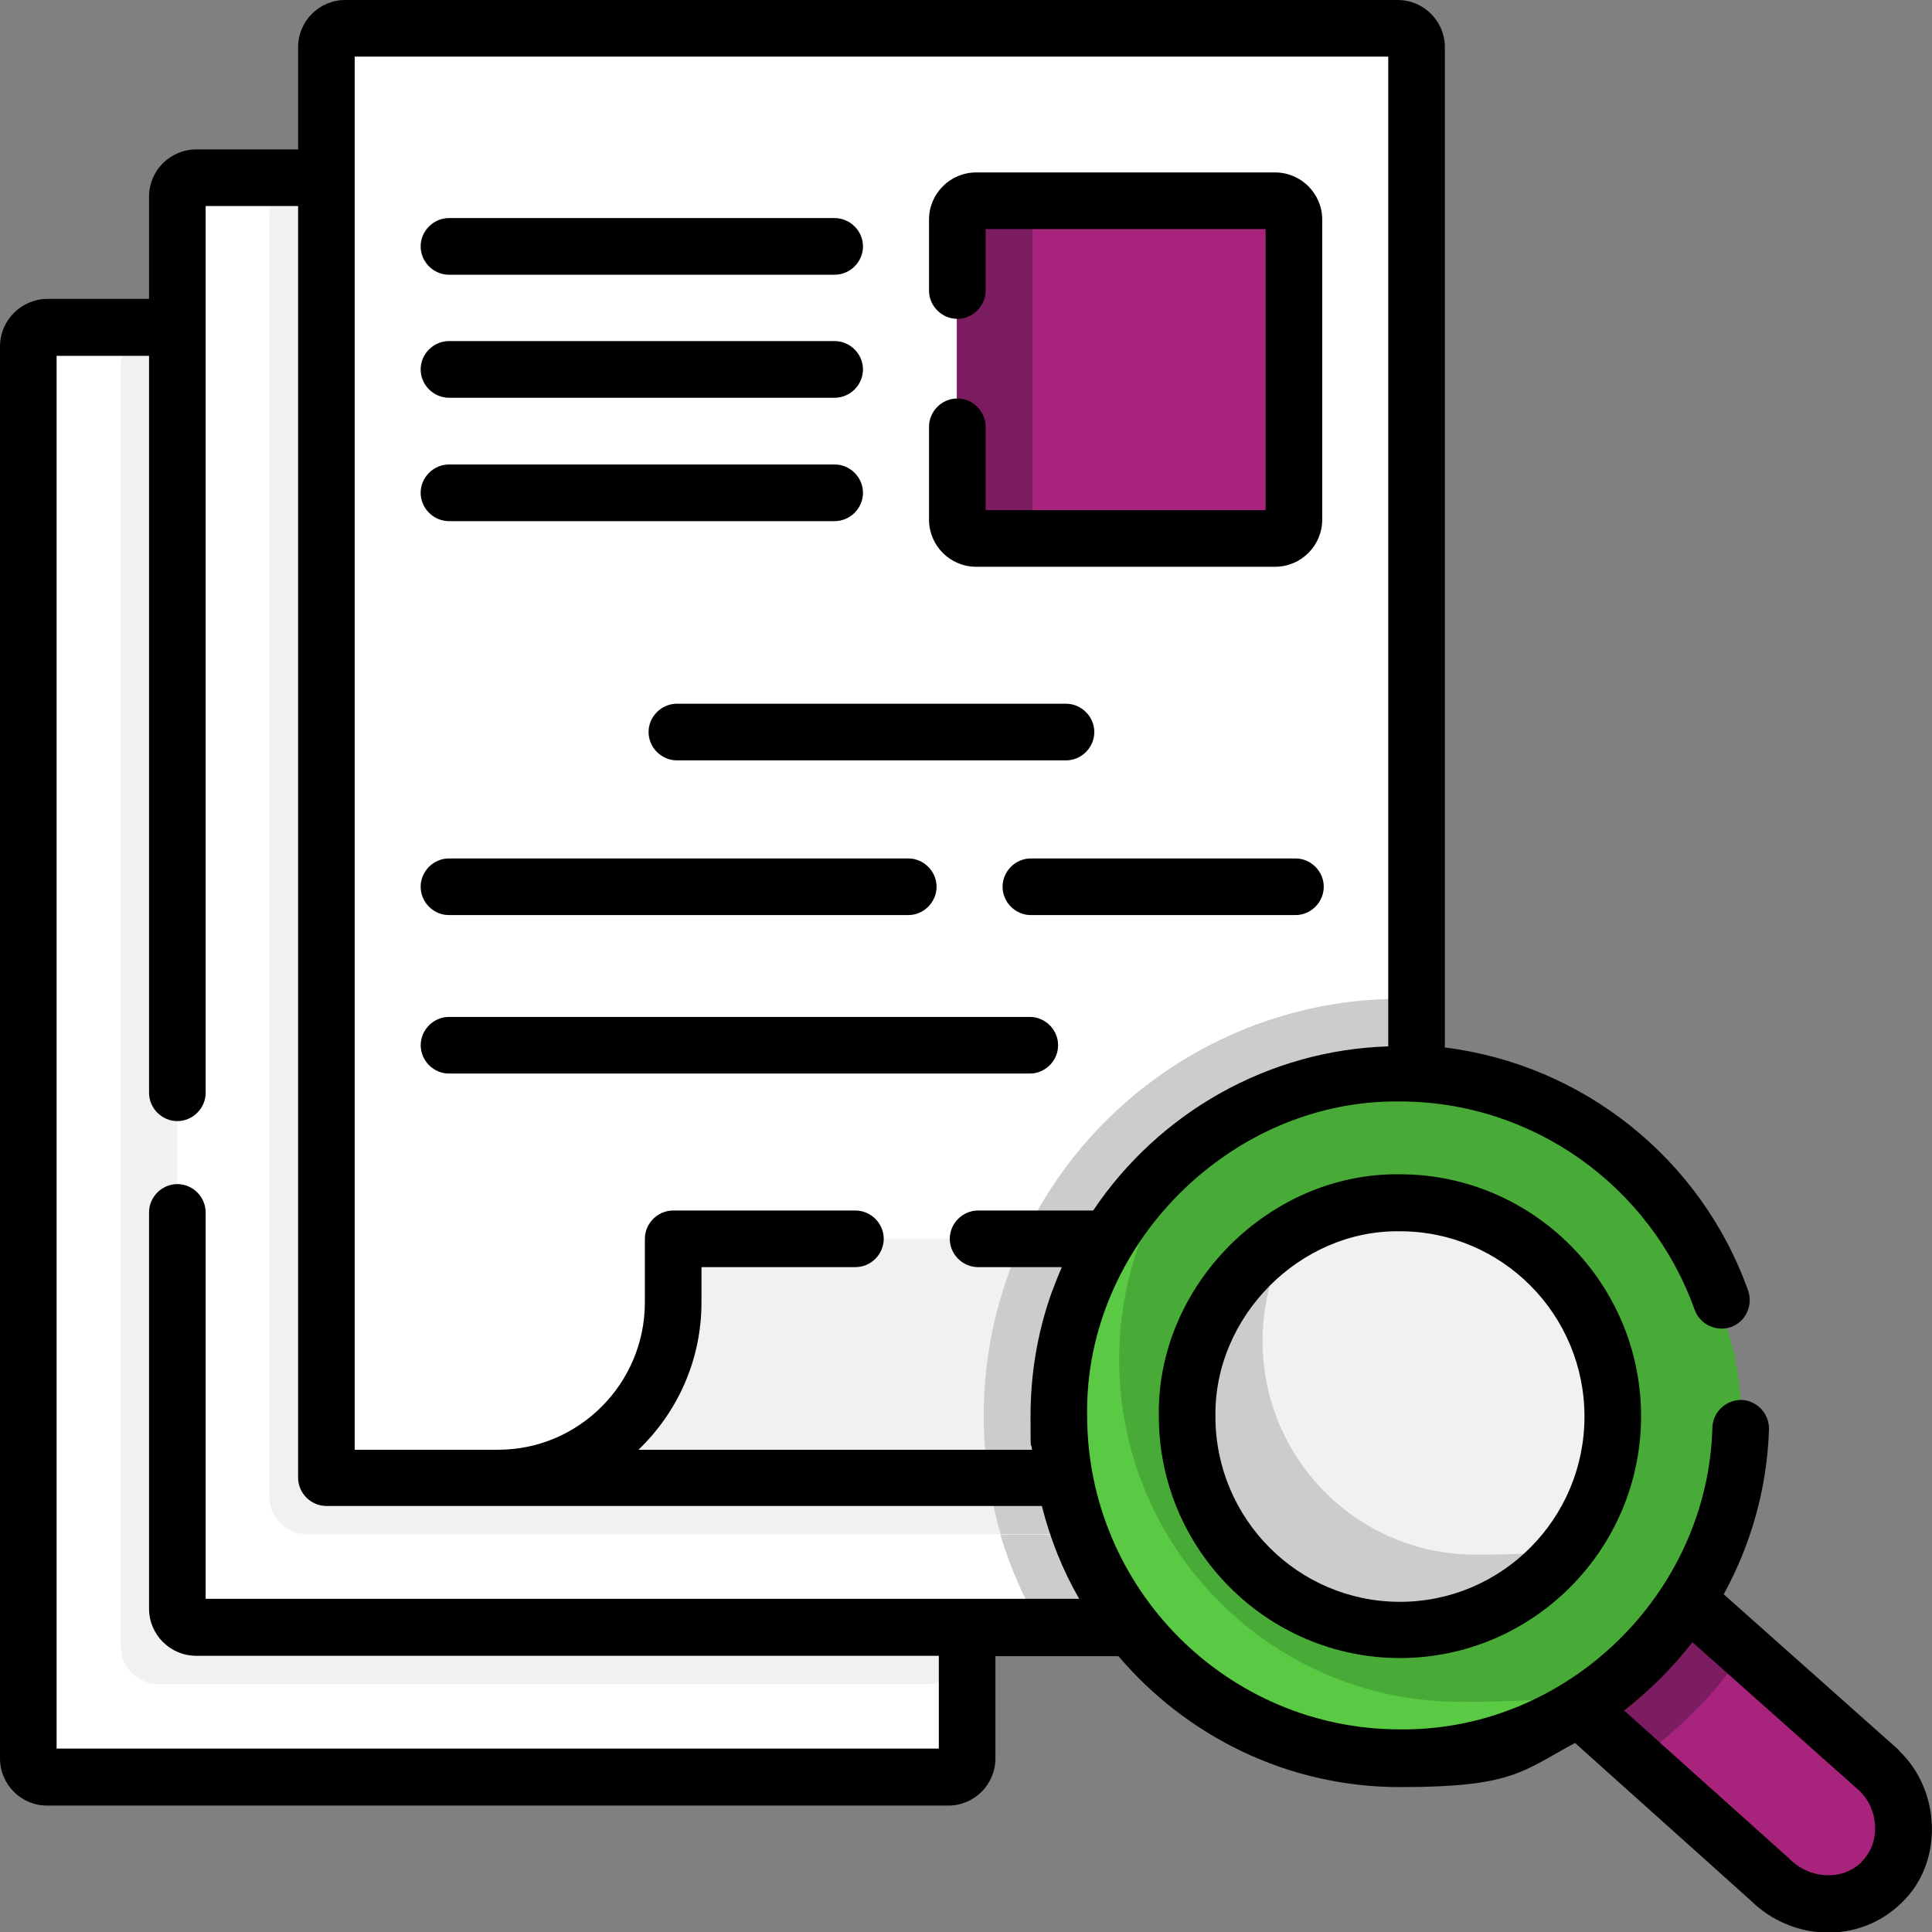 <?xml version="1.0" encoding="UTF-8"?>
<svg xmlns="http://www.w3.org/2000/svg" id="Capa_1" version="1.1" viewBox="0 0 512 512">
  <rect x="0" y="0" width="512" height="512" fill="#808080" stroke="none"/>
  <defs>
    <style>
      .st0 {
        fill: #a8237c;
      }

      .st1 {
        fill: #f0f1f2;
      }

      .st2 {
        fill: #ccc;
      }

      .st3 {
        fill: #fff;
      }

      .st4 {
        fill: #49ab37;
      }

      .st5 {
        fill: #b4d2d7;
      }

      .st6 {
        fill: #5ac943;
      }

      .st7 {
        fill: #7c1c61;
      }
    </style>
  </defs>
  <g>
    <path class="st3" d="M246.3,470.9H17.5c-5.5,0-10-4.5-10-10V96.8c0-5.5,4.5-10,10-10h228.8c5.5,0,10,4.5,10,10v364.2c0,5.5-4.5,10-10,10h0Z"></path>
    <path class="st1" d="M256.3,96.8v339.5c0,5.5-4.5,10-10,10H42c-5.5,0-10-4.5-10-10V96.8c0-5.5,4.5-10,10-10h204.3c5.5,0,10,4.5,10,10Z"></path>
    <path class="st3" d="M325.8,431.3H57c-5.5,0-10-4.5-10-10V57.1c0-5.5,4.5-10,10-10h268.9c5.5,0,10,4.5,10,10v364.2c0,5.5-4.5,10-10,10Z"></path>
    <path class="st1" d="M335.9,57.1v339.5c0,5.5-4.5,10-10,10H81.4c-5.5,0-10-4.5-10-10V57.1c0-5.5,4.5-10,10-10h244.4c5.5,0,10,4.5,10,10Z"></path>
    <path class="st3" d="M86.4,381.7V17.5c0-5.5,4.5-10,10-10h268.9c5.5,0,10,4.5,10,10v364.2c0,5.5-4.5,10-10,10H96.4c-5.5,0-10-4.5-10-10Z"></path>
    <path class="st0" d="M258.6,142.7h79.2c2.8,0,5-2.2,5-5V58.2c0-2.8-2.2-5-5-5h-79.2c-2.8,0-5,2.2-5,5v79.5c0,2.8,2.2,5,5,5Z"></path>
    <path class="st7" d="M278.6,142.7h-20c-2.8,0-5-2.2-5-5V58.2c0-2.8,2.2-5,5-5h20c-2.8,0-5,2.2-5,5v79.5c0,2.8,2.2,5,5,5Z"></path>
    <path class="st5" d="M221.1,138.1h-102.2c-4.1,0-7.5-3.4-7.5-7.5s3.4-7.5,7.5-7.5h102.2c4.1,0,7.5,3.4,7.5,7.5s-3.4,7.5-7.5,7.5Z"></path>
    <path class="st5" d="M282.4,201.5h-103.1c-4.1,0-7.5-3.4-7.5-7.5s3.4-7.5,7.5-7.5h103.1c4.1,0,7.5,3.4,7.5,7.5s-3.4,7.5-7.5,7.5Z"></path>
    <path class="st5" d="M221.1,105.4h-102.2c-4.1,0-7.5-3.4-7.5-7.5s3.4-7.5,7.5-7.5h102.2c4.1,0,7.5,3.4,7.5,7.5s-3.4,7.5-7.5,7.5Z"></path>
    <path class="st5" d="M221.1,72.8h-102.2c-4.1,0-7.5-3.4-7.5-7.5s3.4-7.5,7.5-7.5h102.2c4.1,0,7.5,3.4,7.5,7.5s-3.4,7.5-7.5,7.5Z"></path>
    <path class="st5" d="M272.8,284.5H119c-4.1,0-7.5-3.4-7.5-7.5s3.4-7.5,7.5-7.5h153.9c4.1,0,7.5,3.4,7.5,7.5s-3.4,7.5-7.5,7.5Z"></path>
    <path class="st5" d="M240.6,242.5h-121.7c-4.1,0-7.5-3.4-7.5-7.5s3.4-7.5,7.5-7.5h121.7c4.1,0,7.5,3.4,7.5,7.5s-3.4,7.5-7.5,7.5Z"></path>
    <path class="st5" d="M343.3,242.5h-70.1c-4.1,0-7.5-3.4-7.5-7.5s3.4-7.5,7.5-7.5h70.1c4.1,0,7.5,3.4,7.5,7.5s-3.4,7.5-7.5,7.5Z"></path>
    <path class="st1" d="M402.5,328.2c5.5,0,10,4.5,10,10v6.8c0,25.7-20.8,46.6-46.4,46.6l-151.6,5-82.4-5c25.7,0,46.5-20.9,46.5-46.6v-6.8c0-5.5,4.5-10,10-10h214.1Z"></path>
    <path class="st2" d="M375.3,264.8v63.5h-104.2c18-38.4,56.9-63.6,99.9-63.6s2.9,0,4.3,0Z"></path>
    <path class="st2" d="M335.9,328.2v68.4c0,5.5-4.5,10-10,10h-60.7c-1.1-3.8-2-7.6-2.7-11.6-1.2-6.4-1.8-13-1.8-19.7,0-12.6,2.1-25,6.2-36.7,1.3-3.6,2.7-7,4.2-10.4h64.8Z"></path>
    <path class="st0" d="M447.2,424.1l50.8,45.2c8.4,8.3,8.7,21.5.7,29.5-8,7.9-21.3,7.6-29.6-.7l-50.7-45.4,28.9-28.5Z"></path>
    <path class="st7" d="M462.3,437.5c-7.7,11.3-17.4,21.1-28.6,28.9l-15.4-13.8,28.9-28.5,15.1,13.4Z"></path>
    <path class="st2" d="M335.9,396.7v24.6c0,5.5-4.5,10-10,10h-50.1c-4.5-7.7-8.1-15.9-10.7-24.6h60.7c5.5,0,10-4.5,10-10Z"></path>
    <path class="st4" d="M280.6,375.3c0-10.6,1.8-20.7,5.1-30.1,12.4-35.3,45.9-60.5,85.3-60.5s90.4,40.6,90.4,90.7-40.5,90.7-90.4,90.7-90.4-40.6-90.4-90.7h0Z"></path>
    <path class="st6" d="M440.2,433.6c-16.6,19.8-41.4,32.4-69.2,32.4-49.9,0-90.4-40.6-90.4-90.7s1.8-20.7,5.1-30.1c6.1-17.4,17.4-32.4,32-43.1-6.9,8.3-12.4,17.8-16,28.1-3.3,9.4-5.1,19.6-5.1,30.1,0,50.1,40.5,90.7,90.4,90.7s38.3-6.5,53.2-17.4Z"></path>
    <path class="st1" d="M314.6,375.3c0-6.6,1.1-12.9,3.2-18.8,7.7-22,28.6-37.8,53.2-37.8s56.4,25.3,56.4,56.6-25.3,56.6-56.4,56.6-56.4-25.3-56.4-56.6h0Z"></path>
    <path class="st2" d="M419.6,404.2c-9.8,16.6-27.9,27.8-48.6,27.8-31.2,0-56.4-25.3-56.4-56.6s1.1-12.9,3.2-18.8c4.5-12.7,13.3-23.3,24.7-30-1.9,3.2-3.4,6.5-4.7,10-2.1,5.9-3.2,12.2-3.2,18.8,0,31.3,25.3,56.6,56.4,56.6s20.2-2.8,28.6-7.8Z"></path>
  </g>
  <path d="M258.7,150.2h79.2c6.9,0,12.5-5.6,12.5-12.5V58.2c0-6.9-5.6-12.5-12.5-12.5h-79.2c-6.9,0-12.5,5.6-12.5,12.5v18.8c0,4.1,3.4,7.5,7.5,7.5s7.5-3.4,7.5-7.5v-16.3h74.2v74.5h-74.2v-22.1c0-4.1-3.4-7.5-7.5-7.5s-7.5,3.4-7.5,7.5v24.6c0,6.9,5.6,12.5,12.5,12.5ZM119,138.1h102.2c4.1,0,7.5-3.4,7.5-7.5s-3.4-7.5-7.5-7.5h-102.2c-4.1,0-7.5,3.4-7.5,7.5s3.4,7.5,7.5,7.5ZM290,194c0-4.1-3.4-7.5-7.5-7.5h-103.1c-4.1,0-7.5,3.4-7.5,7.5s3.4,7.5,7.5,7.5h103.1c4.1,0,7.5-3.4,7.5-7.5ZM119,105.4h102.2c4.1,0,7.5-3.4,7.5-7.5s-3.4-7.5-7.5-7.5h-102.2c-4.1,0-7.5,3.4-7.5,7.5s3.4,7.5,7.5,7.5ZM119,72.8h102.2c4.1,0,7.5-3.4,7.5-7.5s-3.4-7.5-7.5-7.5h-102.2c-4.1,0-7.5,3.4-7.5,7.5s3.4,7.5,7.5,7.5ZM119,284.5h153.9c4.1,0,7.5-3.4,7.5-7.5s-3.4-7.5-7.5-7.5H119c-4.1,0-7.5,3.4-7.5,7.5s3.4,7.5,7.5,7.5h0ZM119,242.5h121.7c4.1,0,7.5-3.4,7.5-7.5s-3.4-7.5-7.5-7.5h-121.7c-4.1,0-7.5,3.4-7.5,7.5s3.4,7.5,7.5,7.5ZM343.3,227.5h-70.1c-4.1,0-7.5,3.4-7.5,7.5s3.4,7.5,7.5,7.5h70.1c4.1,0,7.5-3.4,7.5-7.5s-3.4-7.5-7.5-7.5ZM503.3,463.9c0,0-.2-.2-.3-.3l-46.2-41.1c7.3-13.3,11.5-28.2,12-43.7.1-4.1-3.1-7.6-7.2-7.8-4.1-.1-7.6,3.1-7.8,7.2-1.1,44.2-38.6,80.6-82.8,80.1-45.7,0-82.9-37.3-82.9-83.2-.7-44.9,38-83.8,82.9-83.2,35,0,66.3,22.2,78.1,55.2,1.4,3.9,5.7,5.9,9.6,4.6,3.9-1.4,5.9-5.7,4.6-9.6-12.5-35.2-44-60-80.4-64.5V12.5c0-6.9-5.6-12.5-12.5-12.5H91.5c-6.9,0-12.5,5.6-12.5,12.5v27.1h-27c-6.9,0-12.5,5.6-12.5,12.5v27.1H12.5C5.6,79.3,0,84.9,0,91.8v374.2c0,6.9,5.6,12.5,12.5,12.5h238.8c6.9,0,12.5-5.6,12.5-12.5v-27.1h32.6c18,21.2,44.8,34.7,74.6,34.7s32.3-4.1,46.4-11.7l46.5,41.7c11.1,11,29,11.6,40.1.6,11.1-10.6,10.4-29.7-.7-40.2h0ZM94,15h273.9v262.3c-31.9,1-60.8,17.6-78.2,43.5h-30.5c-4.1,0-7.5,3.4-7.5,7.5s3.4,7.5,7.5,7.5h22.2c-1,2.3-1.9,4.6-2.8,7-3.7,10.5-5.5,21.4-5.5,32.6s.1,5.9.4,8.8h-104.3c10.3-9.9,16.7-23.7,16.7-39.1v-9.3h40.8c4.1,0,7.5-3.4,7.5-7.5s-3.4-7.5-7.5-7.5h-48.3c-4.1,0-7.5,3.4-7.5,7.5v16.8c0,21.6-17.5,39.1-38.9,39.1h-38V15ZM54.5,423.8v-102.5c0-4.1-3.4-7.5-7.5-7.5s-7.5,3.4-7.5,7.5v105c0,6.9,5.6,12.5,12.5,12.5h196.8v24.6H15V94.3h24.5v195.3c0,4.1,3.4,7.5,7.5,7.5s7.5-3.4,7.5-7.5V54.6h24.5v337c0,4.1,3.4,7.5,7.5,7.5h189.6c2.2,8.7,5.5,17,9.9,24.6H54.5h0ZM493.4,493.4c-5.2,5.2-14,4.6-19.4-1l-43.6-39.1c6.7-5.2,12.9-11.4,18.1-18.1l44.3,39.4c5.1,4.9,5.7,13.7.6,18.7h0ZM371,311.2c-34.6-.5-64.5,29.5-63.9,64.1,0,35.3,28.7,64.1,63.9,64.1s63.9-28.8,63.9-64.1-28.7-64.1-63.9-64.1ZM371,424.5c-27,0-48.9-22-48.9-49.1-.4-26.5,22.4-49.5,48.9-49.1,27,0,48.9,22,48.9,49.1s-21.9,49.1-48.9,49.1Z"></path>
  <ellipse class="st4" cx="-414" cy="-108.5" rx="45" ry="40.5"></ellipse>
  <ellipse class="st0" cx="-315.5" cy="76" rx="40.5" ry="39"></ellipse>
</svg>
